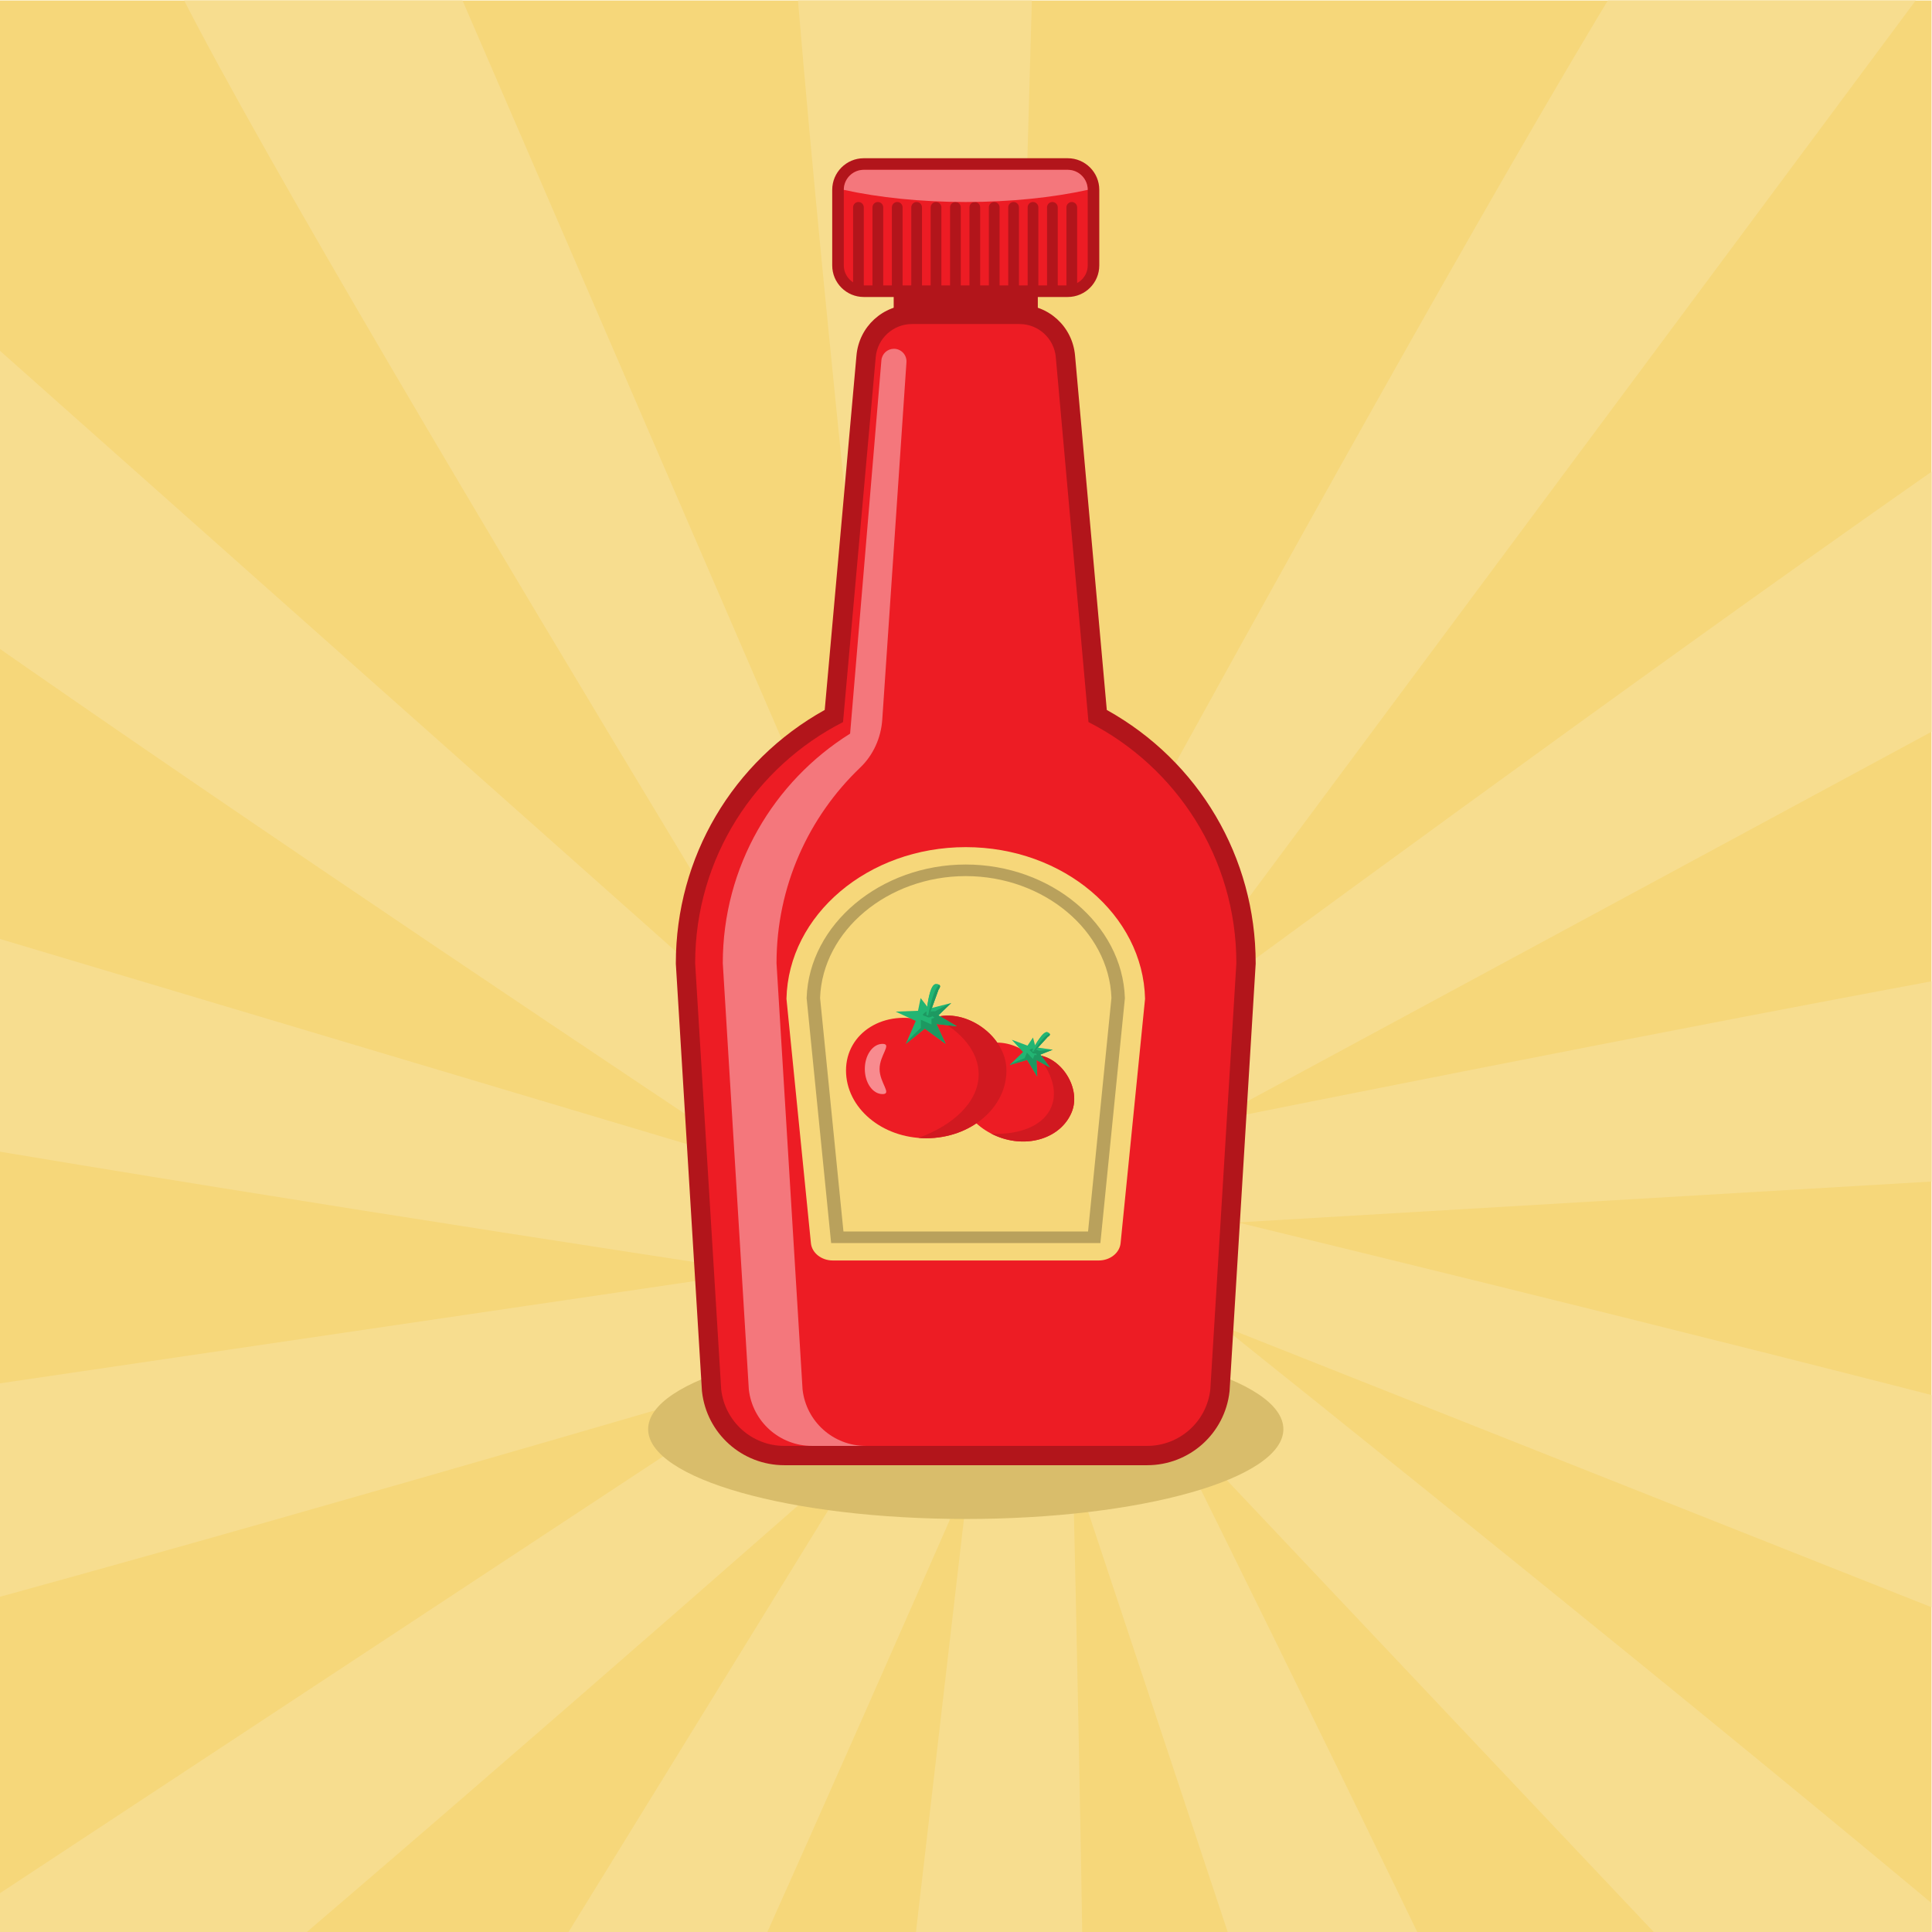 <?xml version="1.0" encoding="UTF-8" standalone="no"?>
<!-- Created with Inkscape (http://www.inkscape.org/) -->

<svg
   xmlns:dc="http://purl.org/dc/elements/1.1/"
   xmlns:cc="http://creativecommons.org/ns#"
   xmlns:rdf="http://www.w3.org/1999/02/22-rdf-syntax-ns#"
   xmlns:svg="http://www.w3.org/2000/svg"
   xmlns="http://www.w3.org/2000/svg"
   xmlns:sodipodi="http://sodipodi.sourceforge.net/DTD/sodipodi-0.dtd"
   xmlns:inkscape="http://www.inkscape.org/namespaces/inkscape"
   version="1.1"
   id="svg17712"
   xml:space="preserve"
   width="666.667"
   height="666.667"
   viewBox="0 0 666.667 666.667"
   sodipodi:docname="ketchup-bottle-publicdomainvectors.org.svg"
   inkscape:version="0.92.4 (5da689c313, 2019-01-14)"><defs
     id="defs17716"><clipPath
       clipPathUnits="userSpaceOnUse"
       id="clipPath17728"><path
         d="M 0,500 H 500 V 0 H 0 Z"
         id="path17726"
         inkscape:connector-curvature="0" /></clipPath><clipPath
       clipPathUnits="userSpaceOnUse"
       id="clipPath17738"><path
         d="M 500,0 H 0 v 500 h 500 z"
         id="path17736"
         inkscape:connector-curvature="0" /></clipPath></defs><sodipodi:namedview
     pagecolor="#ffffff"
     bordercolor="#666666"
     borderopacity="1"
     objecttolerance="10"
     gridtolerance="10"
     guidetolerance="10"
     inkscape:pageopacity="0"
     inkscape:pageshadow="2"
     inkscape:window-width="724"
     inkscape:window-height="480"
     id="namedview17714"
     showgrid="false"
     inkscape:zoom="0.35399999"
     inkscape:cx="333.33334"
     inkscape:cy="333.33334"
     inkscape:window-x="0"
     inkscape:window-y="0"
     inkscape:window-maximized="0"
     inkscape:current-layer="g17720" /><g
     id="g17720"
     inkscape:groupmode="layer"
     inkscape:label="ketchup-bottle-publicdomainvectors.org"
     transform="matrix(1.333,0,0,-1.333,0,666.667)"><g
       id="g17722"><g
         id="g17724"
         clip-path="url(#clipPath17728)"><path
           d="M 500,0 H 0 v 500 h 500 z"
           style="fill:#f6d77a;fill-opacity:1;fill-rule:nonzero;stroke:none"
           id="path17730"
           inkscape:connector-curvature="0" /><g
           id="g17732"><g
             id="g17734"
             clip-path="url(#clipPath17738)"><path
               d="m 203.587,580.394 c -8.997,-8.997 36.184,-400.913 36.184,-400.913 l 18.252,0.526 11.627,409.386 z"
               style="fill:#f7dd8f;fill-opacity:1;fill-rule:nonzero;stroke:none"
               id="path17740"
               inkscape:connector-curvature="0" /><path
               d="M 39.477,519.875 C 35.125,507.919 241.703,171.816 241.703,171.816 l 16.32,8.191 -162.476,375.944 z"
               style="fill:#f7dd8f;fill-opacity:1;fill-rule:nonzero;stroke:none"
               id="path17742"
               inkscape:connector-curvature="0" /><path
               d="m -83.682,395.67 c 1.109,-12.675 330.375,-229.983 330.375,-229.983 l 11.33,14.32 -306.134,272.056 z"
               style="fill:#f7dd8f;fill-opacity:1;fill-rule:nonzero;stroke:none"
               id="path17744"
               inkscape:connector-curvature="0" /><path
               d="m -142.81,231.053 c 6.362,-11.019 396.617,-68.814 396.617,-68.814 l 4.216,17.768 -392.427,117.188 z"
               style="fill:#f7dd8f;fill-opacity:1;fill-rule:nonzero;stroke:none"
               id="path17746"
               inkscape:connector-curvature="0" /><path
               d="m -126.828,56.871 c 10.423,-7.298 388.539,105.251 388.539,105.251 l -3.688,17.885 -405.185,-59.639 z"
               style="fill:#f7dd8f;fill-opacity:1;fill-rule:nonzero;stroke:none"
               id="path17748"
               inkscape:connector-curvature="0" /><path
               d="m -38.73,-94.237 c 12.529,-2.209 307.654,259.593 307.654,259.593 l -10.901,14.651 -342.018,-225.29 z"
               style="fill:#f7dd8f;fill-opacity:1;fill-rule:nonzero;stroke:none"
               id="path17750"
               inkscape:connector-curvature="0" /><path
               d="m 104.974,-193.956 c 12.289,3.293 169.12,365.292 169.12,365.292 l -16.071,8.671 -214.762,-348.725 z"
               style="fill:#f7dd8f;fill-opacity:1;fill-rule:nonzero;stroke:none"
               id="path17752"
               inkscape:connector-curvature="0" /><path
               d="m 277.357,-223.601 c 9.747,8.179 -1.104,402.54 -1.104,402.54 l -18.23,1.068 -47.263,-406.816 z"
               style="fill:#f7dd8f;fill-opacity:1;fill-rule:nonzero;stroke:none"
               id="path17754"
               inkscape:connector-curvature="0" /><path
               d="m 446.117,-177.615 c 5.377,11.531 -171.121,364.359 -171.121,364.359 l -16.973,-6.737 129.093,-388.674 z"
               style="fill:#f7dd8f;fill-opacity:1;fill-rule:nonzero;stroke:none"
               id="path17756"
               inkscape:connector-curvature="0" /><path
               d="m 579.632,-64.617 c 0,12.723 -309.073,257.903 -309.073,257.903 l -12.536,-13.279 281.258,-297.701 z"
               style="fill:#f7dd8f;fill-opacity:1;fill-rule:nonzero;stroke:none"
               id="path17758"
               inkscape:connector-curvature="0" /><path
               d="M 652.883,94.221 C 647.506,105.752 263.772,197.339 263.772,197.339 L 258.023,180.007 638.744,29.063 Z"
               style="fill:#f7dd8f;fill-opacity:1;fill-rule:nonzero;stroke:none"
               id="path17760"
               inkscape:connector-curvature="0" /><path
               d="m 652.143,269.132 c -9.747,8.179 -396.234,-70.987 -396.234,-70.987 l 2.114,-18.138 408.842,24.097 z"
               style="fill:#f7dd8f;fill-opacity:1;fill-rule:nonzero;stroke:none"
               id="path17762"
               inkscape:connector-curvature="0" /><path
               d="M 577.551,427.344 C 565.261,430.637 248.442,195.552 248.442,195.552 l 9.581,-15.545 360.353,194.623 z"
               style="fill:#f7dd8f;fill-opacity:1;fill-rule:nonzero;stroke:none"
               id="path17764"
               inkscape:connector-curvature="0" /><path
               d="M 443.084,539.208 C 430.555,536.999 242.77,190.046 242.77,190.046 l 15.253,-10.039 244.339,328.681 z"
               style="fill:#f7dd8f;fill-opacity:1;fill-rule:nonzero;stroke:none"
               id="path17766"
               inkscape:connector-curvature="0" /></g></g><path
           d="m 332.219,130.168 c 0,-12.841 -36.811,-23.249 -82.219,-23.249 -45.408,0 -82.219,10.408 -82.219,23.249 0,12.84 36.811,23.248 82.219,23.248 45.408,0 82.219,-10.408 82.219,-23.248"
           style="fill:#d9bd6b;fill-opacity:1;fill-rule:nonzero;stroke:none"
           id="path17768"
           inkscape:connector-curvature="0" /><path
           d="m 268.653,409.835 h -37.307 v 26.664 h 37.307 z"
           style="fill:#b2151b;fill-opacity:1;fill-rule:nonzero;stroke:none"
           id="path17770"
           inkscape:connector-curvature="0" /><path
           d="m 203.04,120.835 c -10.94,0 -20.105,8.196 -21.319,19.065 l -0.022,0.25 -6.749,110.483 v 0.152 c 0,27.423 14.696,52.291 38.541,65.56 l 8.219,91.746 c 0.662,7.496 6.844,13.154 14.38,13.154 h 27.82 c 7.536,0 13.718,-5.658 14.38,-13.161 l 8.218,-91.739 c 23.846,-13.269 38.542,-38.137 38.542,-65.56 v -0.152 L 318.293,140.025 318.278,139.9 C 317.065,129.031 307.9,120.835 296.96,120.835 Z"
           style="fill:#b2151b;fill-opacity:1;fill-rule:nonzero;stroke:none"
           id="path17772"
           inkscape:connector-curvature="0" /><path
           d="m 281.77,313.205 -8.46,94.44 c -0.43,4.87 -4.51,8.6 -9.4,8.6 H 250 236.09 c -4.89,0 -8.97,-3.73 -9.4,-8.6 l -8.46,-94.44 c -22.72,-11.58 -38.28,-35.18 -38.28,-62.42 l 6.74,-110.33 c 0.93,-8.33 7.97,-14.62 16.35,-14.62 H 250 296.96 c 8.38,0 15.42,6.29 16.35,14.62 l 6.74,110.33 c 0,27.24 -15.56,50.84 -38.28,62.42"
           style="fill:#ed1c24;fill-opacity:1;fill-rule:nonzero;stroke:none"
           id="path17774"
           inkscape:connector-curvature="0" /><path
           d="m 209.917,178.322 -6.33,63.248 c 0.49,21.721 21.122,39.262 46.413,39.262 25.291,0 45.923,-17.541 46.413,-39.262 l -6.331,-63.248 c -0.254,-2.54 -2.718,-4.49 -5.673,-4.49 h -68.818 c -2.956,0 -5.42,1.95 -5.674,4.49"
           style="fill:#f6d77a;fill-opacity:1;fill-rule:nonzero;stroke:none"
           id="path17776"
           inkscape:connector-curvature="0" /><path
           d="m 218.341,181.332 h 63.318 l 6.052,60.468 c -0.627,17.394 -17.523,31.532 -37.711,31.532 -20.188,0 -37.084,-14.138 -37.71,-31.532 z m 66.508,-3 h -69.698 l -6.343,63.383 0.003,0.086 c 0.626,19.04 19.104,34.531 41.189,34.531 22.084,0 40.563,-15.491 41.189,-34.531 l 0.003,-0.086 -0.008,-0.086 z"
           style="fill:#b9a15c;fill-opacity:1;fill-rule:nonzero;stroke:none"
           id="path17778"
           inkscape:connector-curvature="0" /><path
           d="m 277.419,212.214 c -2.773,-6.709 -11.457,-9.487 -19.397,-6.206 -7.939,3.28 -12.128,11.379 -9.355,18.088 2.772,6.709 11.403,8.282 18.023,2.885 7.097,0.956 13.501,-8.058 10.729,-14.767"
           style="fill:#ed1c24;fill-opacity:1;fill-rule:nonzero;stroke:none"
           id="path17780"
           inkscape:connector-curvature="0" /><path
           d="m 277.418,212.213 c -2.772,-6.709 -11.456,-9.486 -19.395,-6.206 -0.468,0.194 -0.925,0.404 -1.368,0.633 7.444,-0.32 13.504,2.121 15.496,6.939 1.681,4.069 0.113,8.984 -3.728,13.442 6.356,-0.552 11.539,-8.652 8.995,-14.808"
           style="fill:#d11920;fill-opacity:1;fill-rule:nonzero;stroke:none"
           id="path17782"
           inkscape:connector-curvature="0" /><path
           d="m 268.3,225.727 0.193,-4.248 -2.609,4.283 -4.525,-1.335 3.471,3.376 -2.919,3.164 4.076,-1.516 1.415,2.095 0.679,-2.525 4.444,-0.632 c 0,0 -0.004,-0.001 -0.01,-0.002 l -3.212,-1.267 2.498,-3.321 z"
           style="fill:#22b573;fill-opacity:1;fill-rule:nonzero;stroke:none"
           id="path17784"
           inkscape:connector-curvature="0" /><path
           d="m 268.3,225.727 0.193,-4.248 -2.609,4.283 -4.525,-1.335 c 0.543,0.524 3.882,1.772 3.882,1.772 l 0.593,1.434 1.552,-1.63 0.432,1.047 0.435,-0.062 0.17,0.033 c 0,0 -0.604,0.685 -10e-4,0.933 0.585,0.24 3.887,0.423 4.093,0.433 l -3.212,-1.267 2.498,-3.321 z"
           style="fill:#1d9961;fill-opacity:1;fill-rule:nonzero;stroke:none"
           id="path17786"
           inkscape:connector-curvature="0" /><path
           d="m 267.104,227.984 c 0,0 2.745,5.468 4.057,4.926 1.313,-0.542 0.086,-1.161 0.086,-1.161 l -3.625,-3.978 z"
           style="fill:#22b573;fill-opacity:1;fill-rule:nonzero;stroke:none"
           id="path17788"
           inkscape:connector-curvature="0" /><path
           d="m 269.137,227.869 c -0.119,-0.288 -1.295,-0.672 -1.795,-0.361 -0.5,0.584 -0.889,0.64 -0.77,0.929 0.672,0.247 0.657,0.338 1.2,0.114 0.544,-0.225 1.483,-0.394 1.365,-0.682"
           style="fill:#1d9961;fill-opacity:1;fill-rule:nonzero;stroke:none"
           id="path17790"
           inkscape:connector-curvature="0" /><path
           d="m 271.246,231.75 -3.528,-3.873 -0.184,0.098 -0.156,-0.105 c -0.149,0.062 -0.214,0.236 -0.139,0.379 0.572,1.088 2.786,5.13 3.922,4.66 0.322,-0.133 0.492,-0.271 0.563,-0.404 0.001,0.002 0.001,0.002 0.003,-0.001 0.213,-0.405 -0.481,-0.754 -0.481,-0.754"
           style="fill:#22b573;fill-opacity:1;fill-rule:nonzero;stroke:none"
           id="path17792"
           inkscape:connector-curvature="0" /><path
           d="m 271.246,231.75 -3.528,-3.873 -0.184,0.098 c 0,0 2.765,4.32 4.19,4.53 0.001,0.002 0.001,0.002 0.003,-0.001 0.213,-0.405 -0.481,-0.754 -0.481,-0.754"
           style="fill:#1d9961;fill-opacity:1;fill-rule:nonzero;stroke:none"
           id="path17794"
           inkscape:connector-curvature="0" /><path
           d="m 260.534,223.027 c 0,-9.69 -9.297,-17.546 -20.765,-17.546 -11.468,0 -20.766,7.856 -20.766,17.546 0,9.692 9.847,16.033 20.766,12.75 8.269,4.797 20.765,-3.058 20.765,-12.75"
           style="fill:#ed1c24;fill-opacity:1;fill-rule:nonzero;stroke:none"
           id="path17796"
           inkscape:connector-curvature="0" /><path
           d="m 260.534,223.026 c 0,-9.69 -9.297,-17.545 -20.763,-17.545 -0.679,0 -1.349,0.027 -2.012,0.083 9.347,3.402 15.58,9.502 15.58,16.462 0,5.878 -4.442,11.142 -11.452,14.683 8.123,2.561 18.647,-4.79 18.647,-13.683"
           style="fill:#d11920;fill-opacity:1;fill-rule:nonzero;stroke:none"
           id="path17798"
           inkscape:connector-curvature="0" /><path
           d="m 227.692,223.406 c 0,-3.59 3.299,-6.501 0.765,-6.501 -2.535,0 -4.589,2.911 -4.589,6.501 0,3.591 2.054,6.501 4.589,6.501 2.534,0 -0.765,-2.91 -0.765,-6.501"
           style="fill:#f88b8f;fill-opacity:1;fill-rule:nonzero;stroke:none"
           id="path17800"
           inkscape:connector-curvature="0" /><path
           d="m 242.395,235.051 2.404,-5.144 -5.403,3.954 -4.901,-3.954 2.56,5.935 -5.215,2.416 5.802,0.209 0.678,3.305 2.124,-2.768 5.806,1.484 c 0,0 -0.004,-0.004 -0.011,-0.007 l -3.318,-3.2 4.775,-2.825 z"
           style="fill:#22b573;fill-opacity:1;fill-rule:nonzero;stroke:none"
           id="path17802"
           inkscape:connector-curvature="0" /><path
           d="m 242.395,235.051 2.404,-5.144 -5.403,3.954 -4.901,-3.954 c 0.401,0.925 3.885,4.166 3.885,4.166 v 2.072 l 2.746,-1.219 v 1.511 l 0.568,0.145 0.193,0.127 c 0,0 -1.094,0.538 -0.477,1.151 0.598,0.595 4.579,2.503 4.829,2.621 l -3.318,-3.2 4.775,-2.825 z"
           style="fill:#1d9961;fill-opacity:1;fill-rule:nonzero;stroke:none"
           id="path17804"
           inkscape:connector-curvature="0" /><path
           d="m 239.769,237.226 c 0,0 0.598,8.145 2.493,8.145 1.896,0 0.699,-1.389 0.699,-1.389 l -2.445,-6.756 z"
           style="fill:#22b573;fill-opacity:1;fill-rule:nonzero;stroke:none"
           id="path17806"
           inkscape:connector-curvature="0" /><path
           d="m 242.334,238.12 c 0,-0.416 -1.254,-1.489 -2.03,-1.36 -0.914,0.465 -1.422,0.337 -1.422,0.753 0.702,0.647 0.637,0.753 1.422,0.753 0.786,0 2.03,0.27 2.03,-0.146"
           style="fill:#1d9961;fill-opacity:1;fill-rule:nonzero;stroke:none"
           id="path17808"
           inkscape:connector-curvature="0" /><path
           d="m 242.959,243.984 -2.378,-6.578 -0.277,0.027 -0.139,-0.208 c -0.215,0 -0.384,0.181 -0.365,0.396 0.15,1.634 0.822,7.749 2.462,7.749 0.466,0 0.746,-0.083 0.902,-0.212 0,0.004 0,0.004 0.003,0 0.47,-0.39 -0.208,-1.174 -0.208,-1.174"
           style="fill:#22b573;fill-opacity:1;fill-rule:nonzero;stroke:none"
           id="path17810"
           inkscape:connector-curvature="0" /><path
           d="m 242.959,243.984 -2.378,-6.578 -0.277,0.027 c 0,0 1.208,6.74 2.86,7.725 0,0.004 0,0.004 0.003,0 0.47,-0.39 -0.208,-1.174 -0.208,-1.174"
           style="fill:#1d9961;fill-opacity:1;fill-rule:nonzero;stroke:none"
           id="path17812"
           inkscape:connector-curvature="0" /><path
           d="m 231.404,409.835 v 0 c -1.691,0 -3.099,-1.295 -3.241,-2.98 l -8.1,-96.64 c -19.8,-12.38 -32.96,-34.37 -32.96,-59.43 l 6.74,-110.33 c 0.93,-8.33 7.97,-14.62 16.35,-14.62 h 13.91 c -8.38,0 -15.42,6.29 -16.35,14.62 l -6.74,110.33 c 0,19.907 8.307,37.874 21.652,50.631 3.405,3.255 5.398,7.716 5.719,12.416 l 0.059,0.863 6.205,91.669 c 0.127,1.878 -1.362,3.471 -3.244,3.471"
           style="fill:#f4777c;fill-opacity:1;fill-rule:nonzero;stroke:none"
           id="path17814"
           inkscape:connector-curvature="0" /><path
           d="m 276.392,423.244 h -52.784 c -4.515,0 -8.176,3.66 -8.176,8.175 v 19.57 c 0,4.515 3.661,8.176 8.176,8.176 h 52.784 c 4.515,0 8.175,-3.661 8.175,-8.176 v -19.57 c 0,-4.515 -3.66,-8.175 -8.175,-8.175"
           style="fill:#b2151b;fill-opacity:1;fill-rule:nonzero;stroke:none"
           id="path17816"
           inkscape:connector-curvature="0" /><path
           d="m 281.57,450.985 v -19.57 c 0,-2.85 -2.32,-5.17 -5.18,-5.17 h -52.78 c -2.86,0 -5.18,2.32 -5.18,5.17 v 19.57 c 0,2.86 2.32,5.18 5.18,5.18 h 52.78 c 2.86,0 5.18,-2.32 5.18,-5.18"
           style="fill:#ed1c24;fill-opacity:1;fill-rule:nonzero;stroke:none"
           id="path17818"
           inkscape:connector-curvature="0" /><path
           d="m 223.608,424.586 h -2.773 v 21.859 c 0,0.766 0.621,1.387 1.387,1.387 0.765,0 1.386,-0.621 1.386,-1.387 z"
           style="fill:#b2151b;fill-opacity:1;fill-rule:nonzero;stroke:none"
           id="path17820"
           inkscape:connector-curvature="0" /><path
           d="m 228.629,424.586 h -2.774 v 21.859 c 0,0.766 0.621,1.387 1.387,1.387 0.766,0 1.387,-0.621 1.387,-1.387 z"
           style="fill:#b2151b;fill-opacity:1;fill-rule:nonzero;stroke:none"
           id="path17822"
           inkscape:connector-curvature="0" /><path
           d="m 233.649,424.586 h -2.773 v 21.859 c 0,0.766 0.621,1.387 1.387,1.387 0.765,0 1.386,-0.621 1.386,-1.387 z"
           style="fill:#b2151b;fill-opacity:1;fill-rule:nonzero;stroke:none"
           id="path17824"
           inkscape:connector-curvature="0" /><path
           d="m 238.669,424.586 h -2.773 v 21.859 c 0,0.766 0.621,1.387 1.387,1.387 0.766,0 1.386,-0.621 1.386,-1.387 z"
           style="fill:#b2151b;fill-opacity:1;fill-rule:nonzero;stroke:none"
           id="path17826"
           inkscape:connector-curvature="0" /><path
           d="m 243.69,424.586 h -2.773 v 21.859 c 0,0.766 0.621,1.387 1.387,1.387 0.765,0 1.386,-0.621 1.386,-1.387 z"
           style="fill:#b2151b;fill-opacity:1;fill-rule:nonzero;stroke:none"
           id="path17828"
           inkscape:connector-curvature="0" /><path
           d="m 248.71,424.586 h -2.772 v 21.859 c 0,0.766 0.62,1.387 1.386,1.387 0.766,0 1.386,-0.621 1.386,-1.387 z"
           style="fill:#b2151b;fill-opacity:1;fill-rule:nonzero;stroke:none"
           id="path17830"
           inkscape:connector-curvature="0" /><path
           d="m 253.731,424.586 h -2.773 v 21.859 c 0,0.766 0.62,1.387 1.387,1.387 0.765,0 1.386,-0.621 1.386,-1.387 z"
           style="fill:#b2151b;fill-opacity:1;fill-rule:nonzero;stroke:none"
           id="path17832"
           inkscape:connector-curvature="0" /><path
           d="m 258.752,424.586 h -2.773 v 21.859 c 0,0.766 0.62,1.387 1.386,1.387 0.766,0 1.387,-0.621 1.387,-1.387 z"
           style="fill:#b2151b;fill-opacity:1;fill-rule:nonzero;stroke:none"
           id="path17834"
           inkscape:connector-curvature="0" /><path
           d="m 263.771,424.586 h -2.772 v 21.859 c 0,0.766 0.62,1.387 1.387,1.387 0.765,0 1.385,-0.621 1.385,-1.387 z"
           style="fill:#b2151b;fill-opacity:1;fill-rule:nonzero;stroke:none"
           id="path17836"
           inkscape:connector-curvature="0" /><path
           d="m 268.792,424.586 h -2.772 v 21.859 c 0,0.766 0.62,1.387 1.386,1.387 0.766,0 1.386,-0.621 1.386,-1.387 z"
           style="fill:#b2151b;fill-opacity:1;fill-rule:nonzero;stroke:none"
           id="path17838"
           inkscape:connector-curvature="0" /><path
           d="m 273.813,424.586 h -2.773 v 21.859 c 0,0.766 0.62,1.387 1.387,1.387 0.765,0 1.386,-0.621 1.386,-1.387 z"
           style="fill:#b2151b;fill-opacity:1;fill-rule:nonzero;stroke:none"
           id="path17840"
           inkscape:connector-curvature="0" /><path
           d="m 278.833,424.586 h -2.772 v 21.859 c 0,0.766 0.62,1.387 1.385,1.387 0.767,0 1.387,-0.621 1.387,-1.387 z"
           style="fill:#b2151b;fill-opacity:1;fill-rule:nonzero;stroke:none"
           id="path17842"
           inkscape:connector-curvature="0" /><path
           d="m 281.57,450.985 v -0.01 c -9.1,-1.99 -19.94,-3.14 -31.57,-3.14 -11.63,0 -22.47,1.15 -31.57,3.14 v 0.01 c 0,2.86 2.32,5.18 5.18,5.18 h 52.78 c 2.86,0 5.18,-2.32 5.18,-5.18"
           style="fill:#f4777c;fill-opacity:1;fill-rule:nonzero;stroke:none"
           id="path17844"
           inkscape:connector-curvature="0" /></g></g></g></svg>